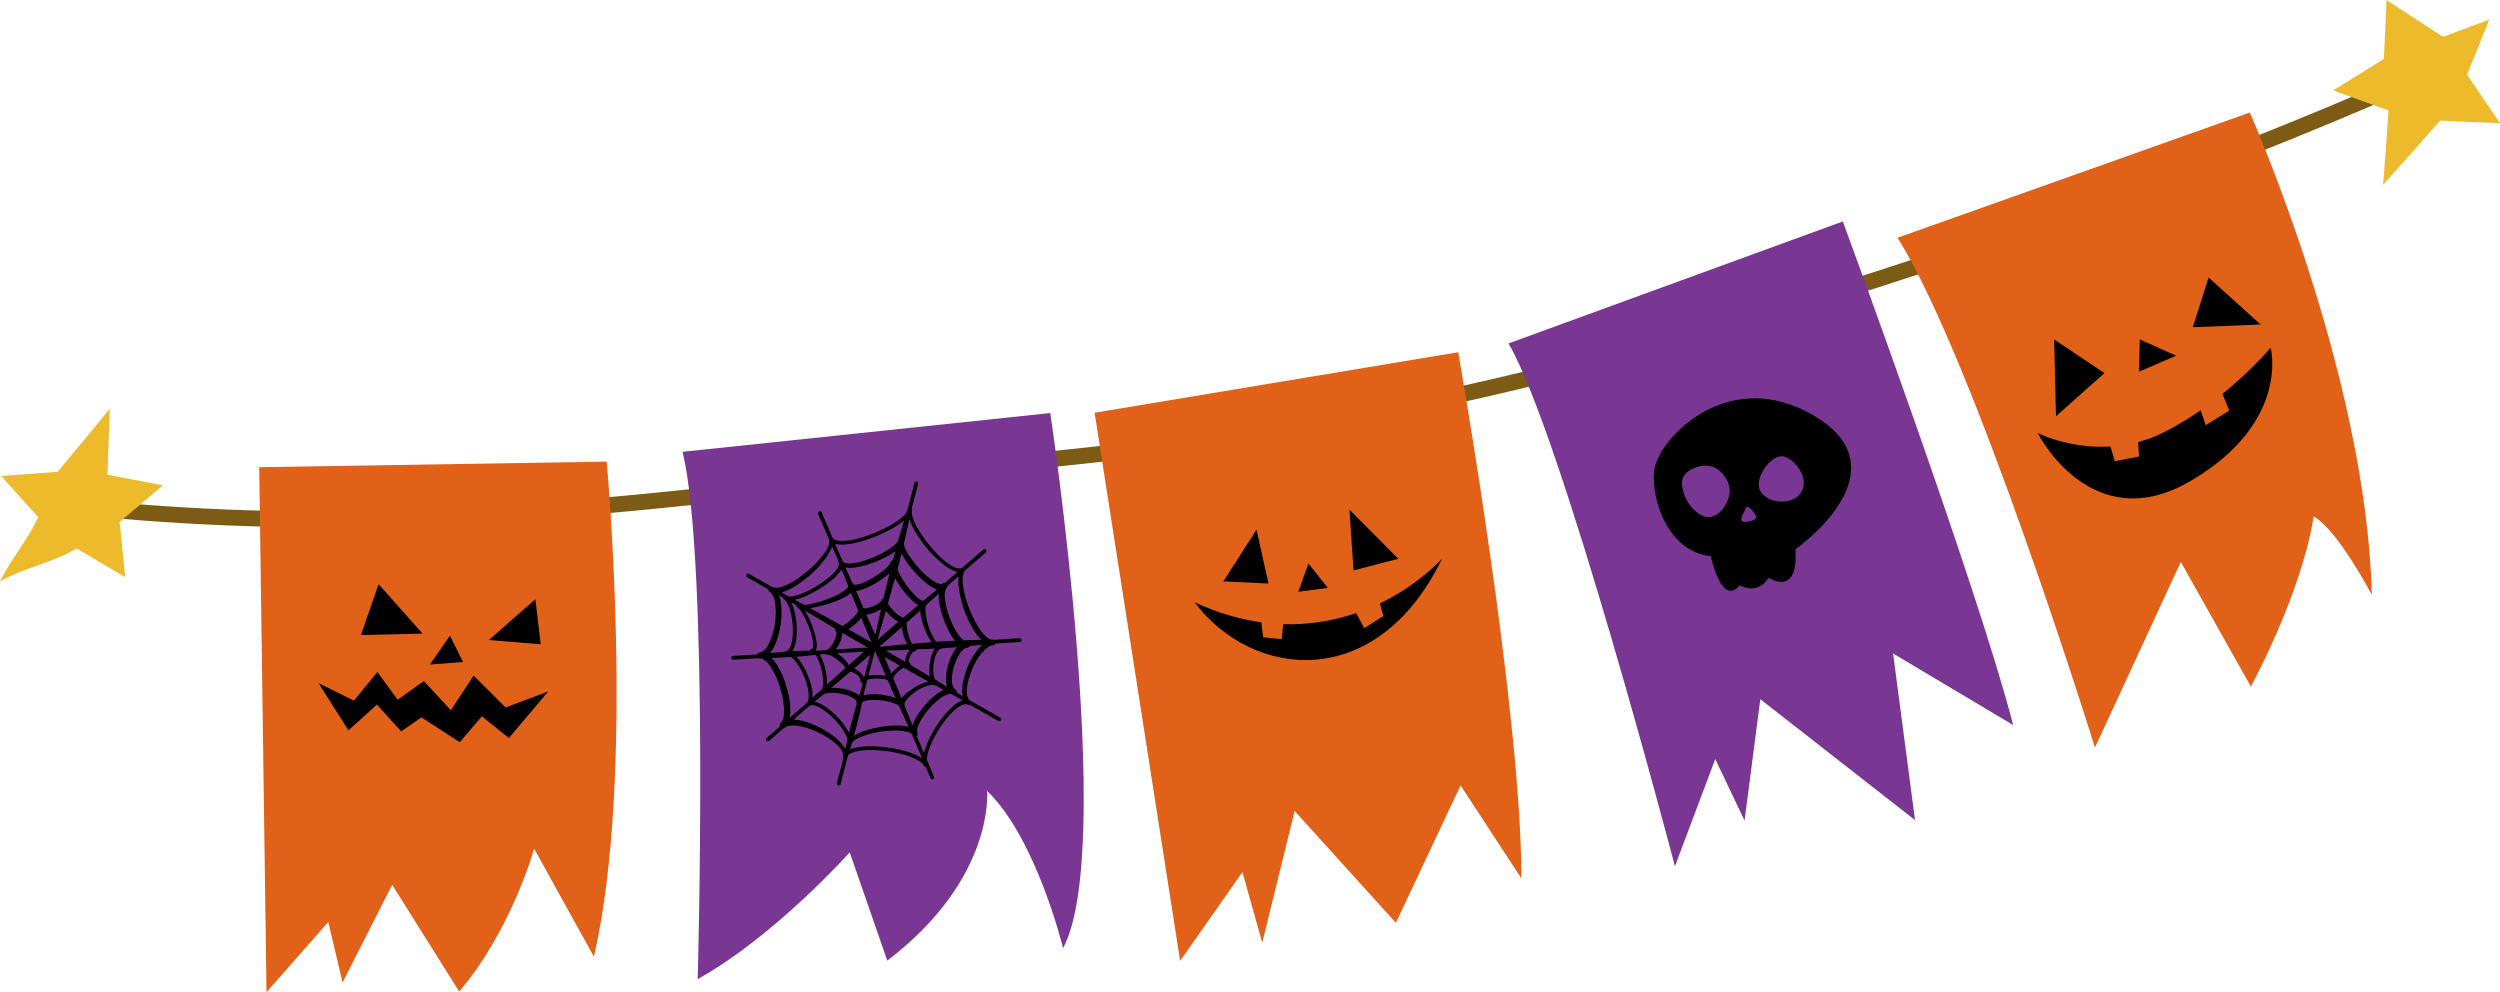<?xml version="1.0" encoding="UTF-8"?><svg id="_レイヤー_2" xmlns="http://www.w3.org/2000/svg" viewBox="0 0 380.57 151.04"><defs><style>.cls-1{fill:#000;}.cls-1,.cls-2,.cls-3,.cls-4{stroke-width:0px;}.cls-2{fill:#edba2c;}.cls-3{fill:#e06117;}.cls-4{fill:#793692;}.cls-5{fill:none;stroke:#7c5b15;stroke-linecap:round;stroke-linejoin:round;stroke-width:2.42px;}</style></defs><g id="_レイヤー_1-2"><path class="cls-5" d="M367.4,12.02c-16.72,7.34-34.71,14.49-53.9,21.19-103.89,36.33-140.96,34.62-192.4,40.68-42.69,5.04-73.55,6.97-109.7,3.2"/><path class="cls-5" d="M89.08,77.22c-15.51,1.31-29.82,1.99-44.07,1.83"/><path class="cls-5" d="M154.95,70.43c-11.2,1.11-22.17,2.08-33.86,3.46-3.39.41-6.7.79-9.94,1.14"/><path class="cls-5" d="M217.12,61.18c-16.43,3.47-30.56,5.62-43.73,7.22"/><path class="cls-5" d="M278.38,44.87c-16.44,5.14-30.91,9.15-43.97,12.36"/><path class="cls-5" d="M338.52,23.99c-8.09,3.15-16.46,6.22-25.02,9.23-5.62,1.97-11.04,3.82-16.29,5.57"/><path class="cls-2" d="M16.71,62.24c-.11,3.33-.24,6.68-.36,10.02,2.81.54,5.62,1.09,8.44,1.63-2.19,1.85-4.38,3.72-6.58,5.57.28,2.79.57,5.59.85,8.39-2.48-1.46-4.93-2.89-7.39-4.36-3.82,2.27-7.8,2.82-11.67,5.02,1.93-3.82,3.97-5.93,5.83-9.77-1.88-2.08-3.77-4.17-5.63-6.28,2.84-.2,5.69-.41,8.57-.64,2.67-3.19,5.31-6.38,7.94-9.59Z"/><path class="cls-2" d="M363.31,0c2.85,1.88,5.71,3.74,8.59,5.6,2.34-.87,4.69-1.74,7.03-2.62-1.11,2.81-2.24,5.61-3.37,8.4,1.67,2.48,3.34,4.91,5.01,7.37-3.05-.12-6.07-.23-9.12-.39-2.85,3.27-5.75,6.53-8.68,9.78.32-3.78.59-7.56.83-11.32-2.81-1.01-5.61-2.03-8.43-3.05,2.56-1.61,5.16-3.21,7.73-4.81.14-3,.28-5.99.4-8.95Z"/><path class="cls-3" d="M342.48,17.13s17.73,39.75,18.58,73.43c0,0-5.11-9.81-8.87-11.96,0,0-1.09,9.79-9.54,25.93l-10.67-18.99-13.07,28.26s-18.27-58.83-30.05-77.61l53.62-19.06Z"/><path class="cls-4" d="M280.53,33.71s20.52,55.62,25.93,76.66l-18.28-10.89,3.34,25.36-23.55-18.4-2.4,18.47-4.46-9.36-6.14,16.31s-17.24-65.78-25.33-79.58l50.89-18.57Z"/><path class="cls-3" d="M221.98,53.61s9.64,54.72,9.62,80.11l-9.26-14.16-9.85,20.92-15.41-17.03-4.93,20.06-3.02-10.75-9.48,13.51-13.02-83.44,55.35-9.21Z"/><path class="cls-4" d="M159.88,62.88s10.02,66.47,1.95,81.44c0,0-4.09-16.76-11.56-23.91,0,0,1.23,13.32-15.2,25.82l-5.72-16.48s-11.32,12.7-23.14,19.3c0,0,1.79-63.5-2.3-80.27l55.96-5.9Z"/><path class="cls-3" d="M92.35,70.27s4.46,47.72-1.94,75.36l-9.1-16.43s-3.46,12.43-11.41,21.74l-10.2-16.25-7.55,14.87-2.18-9.21-9.4,10.69-1.11-79.92,52.87-.85Z"/><path class="cls-1" d="M310.19,65.93s4.81,2.42,11.08,2.04l.67,2.24,3.68-.72-.14-2.19c1.27-.35,2.6-.82,3.89-1.49,2.04-1.01,3.91-2.18,5.64-3.35l.75,2.27,3.6-2.23-1.04-2.54c4.57-3.68,7.33-7.03,7.33-7.03,0,0,3.06,11.31-12.12,20.25-15.18,8.95-23.35-7.26-23.35-7.26Z"/><polygon class="cls-1" points="331.26 54.15 325.74 51.67 325.59 56.59 331.26 54.15"/><polygon class="cls-1" points="320.35 56.8 312.98 63.36 312.7 51.67 320.35 56.8"/><polygon class="cls-1" points="336.21 42.25 333.8 49.81 344.13 49.4 336.21 42.25"/><polygon class="cls-1" points="191.28 80.63 186.23 88.5 193.1 88.83 191.28 80.63"/><polygon class="cls-1" points="199.18 85.79 197.63 90.08 202.14 89.5 199.18 85.79"/><polygon class="cls-1" points="205.43 77.59 206.04 86.83 212.87 85.06 205.43 77.59"/><path class="cls-1" d="M219.55,85.02c-2.06,2.17-5.3,4.81-9.49,6.83l.53,1.93-2.92,1.85-1.22-2.3c-3.3,1.12-7.03,1.81-11.11,1.69l-.23,2.27-2.82-.27-.27-2.29c-3.23-.44-6.62-1.41-10.17-3.05,8.79,11.72,27.77,13.81,37.69-6.67Z"/><polygon class="cls-1" points="68.5 96.77 70.49 100.78 65.44 101.16 68.5 96.77"/><polygon class="cls-1" points="64.32 96.45 54.95 96.67 57.63 88.92 64.32 96.45"/><polygon class="cls-1" points="81.5 91.22 74.42 97.43 82.31 98.08 81.5 91.22"/><polygon class="cls-1" points="83.46 105.25 76.96 107.7 72.1 102.84 68.63 108.12 64.52 103.67 60.54 106.53 57.45 102.3 53.87 106.66 48.5 104 53.04 111.18 57.38 107.26 61.07 111.34 64.15 109.2 69.98 112.99 73.35 109.04 77.46 112.35 83.46 105.25"/><path class="cls-1" d="M111.31,100.16c0,.15.14.27.32.27l3.34-.21c.17,0,.36,0,.54-.02.07.04.14.07.23.06h0c.15-.02.31.03.46.12.17.08.36.22.51.38.32.31.61.72.84,1.14.49.83.89,1.75,1.17,2.71.3.95.52,1.94.6,2.91.06.49.04.97,0,1.45-.07.42-.22.85-.45,1.06-.19.14-.23.36-.14.56l-2.05,1.77c-.11.1-.12.3-.04.41.09.07.19.11.28.09.05,0,.11-.02.14-.06l2.22-1.94c.06,0,.14-.02.2-.09h.02s.02-.02.02-.02c.21-.2.63-.31,1.06-.31.43-.02.9.04,1.35.14.93.19,1.84.54,2.68.95.88.41,1.71.91,2.44,1.52.37.3.68.63.96,1,.11.19.22.38.29.58h0c.02.09.04.14.04.21.02.11.02.21,0,.3-.02.06-.04.12-.02.17.01.06.02.09.04.12-.02.11-.02.17-.04.28l-.93,3.5c-.02.15.06.31.22.35.03,0,.08.01.11,0,.11-.02.22-.09.24-.2l.9-3.51c.09-.3.19-.59.28-.92.29-.27.82-.48,1.56-.61,3.43-.6,9.3.74,9.96,2.27.04.11.16.17.27.18l.73,1.7c.05.12.19.2.31.17l.06-.02c.15-.05.22-.22.15-.37l-1.1-2.59c.04-.9.46-2.21,1.27-3.65.98-1.84,2.25-3.42,3.34-4.23.17-.14.35-.26.54-.35.2-.11.42-.2.64-.22.21-.04.38,0,.53.09h0c.12.07.22.07.31.02l4.25,2.42c.06.04.11.05.2.04.07-.01.15-.05.2-.14.08-.14.02-.31-.11-.4l-4.71-2.69c-.17-.2-.25-.45-.32-.75-.07-.41-.07-.85-.01-1.26.12-.88.39-1.75.74-2.57.33-.83.77-1.62,1.3-2.32.28-.35.58-.66.9-.95.31-.27.67-.45,1.01-.46h.02c.15-.03.27-.14.33-.27.04-.01.09,0,.13-.01l3.62-.22s0-.01,0-.01c.17-.01.27-.16.25-.3-.01-.16-.16-.28-.31-.28l-3.61.24c-.14-.01-.27,0-.42,0h-.03s-.05,0-.07-.01h0c-.33.02-.74-.23-1.09-.59-.36-.35-.68-.74-.96-1.2-.57-.87-1.04-1.85-1.45-2.85-.37-1.01-.72-2.03-.89-3.07-.11-.52-.17-1.05-.14-1.56.02-.51.12-1.03.41-1.3.02-.01.02-.03.02-.03l3.09-2.68c.11-.1.14-.28.02-.42-.12-.11-.28-.11-.41,0l-3.09,2.67s-.01,0-.02.02h0c-.07.04-.16.1-.24.13h0c-.09.02-.19.02-.27.04-.04-.01-.08-.01-.13-.02-.02,0-.05,0-.11,0-.82-.15-2.05-1.04-3.37-2.43-2.27-2.39-3.89-5.26-3.62-6.43.02-.04.02-.07.02-.1-.02-.04-.06-.07-.06-.11,0-.01,0-.02,0-.02l.98-3.76c.04-.19-.05-.32-.23-.36-.15-.04-.3.06-.33.2l-.97,3.77c-.06.15-.09.3-.15.45-.03.12-.07.25-.11.36-1.14,1.5-5.22,3.56-8.46,4.13-1.56.26-2.6.12-2.81-.43h0l-1.62-3.78c-.05-.14-.23-.21-.38-.15-.15.06-.21.23-.16.37l1.63,3.81c.11.27.07.66-.09,1.11-.02.04-.02.08-.04.11-.04.06-.06.13-.09.19-.21.44-.49.85-.82,1.24-.66.84-1.4,1.59-2.23,2.26-.82.7-1.7,1.33-2.63,1.84-.45.23-.93.45-1.4.59-.48.12-.99.14-1.26-.02-.07-.04-.14-.06-.2-.06l-3.4-1.95c-.14-.07-.33-.02-.4.11-.07.14-.03.33.12.41l3.23,1.85c0,.14.06.3.2.38l.02.02c.25.15.48.51.62.9.15.4.22.83.25,1.3.1.89.02,1.82-.11,2.73-.14.9-.38,1.79-.74,2.61-.19.4-.4.8-.66,1.11-.26.31-.57.53-.88.56h0c-.18.01-.33.13-.38.28-.12.04-.22.04-.32.04l-3.36.2c-.15.02-.28.15-.27.32ZM126.55,83.51c.04-.11.09-.22.13-.32l.75,1.75c.07.21.16.43.26.66,0,.02,0,.03,0,.05h0c.09.23-.06.66-.27.98-.24.31-.5.61-.77.86-1.51,1.42-4.22,2.97-5.97,3.29-.23.04-.43.05-.57.05l-1.14-.65s.08,0,.11-.02c.56-.17,1.09-.41,1.56-.69.99-.56,1.89-1.24,2.73-1.97.83-.72,1.59-1.55,2.26-2.45.23-.31.44-.66.63-1.01.02-.03.04-.06.07-.09.04-.1.09-.19.14-.27,0-.04.02-.06.04-.1,0-.01.02-.05.02-.06ZM146.82,93.03c.4,1.04.87,2.07,1.48,3.02.32.47.65.94,1.08,1.35-.32,0-.65.02-.98.02-.53.02-1.11.04-1.7.05-.1-.07-.2-.15-.32-.25-.25-.25-.5-.59-.7-.93-.46-.7-.82-1.48-1.11-2.26-.31-.78-.53-1.61-.66-2.42-.07-.41-.12-.82-.1-1.21.01-.38.12-.76.27-.89h.02c.09-.08.14-.2.14-.31.12-.11.25-.22.35-.33l1.36-1.17c-.01.12-.02.26-.05.38-.04.58.01,1.15.1,1.7.16,1.13.46,2.21.83,3.26ZM127.57,87.38s.02-.01.02-.01c.11-.12.22-.25.32-.38.06-.09.14-.2.2-.31.31.78.63,1.57.98,2.41-.02.09-.03.16,0,.25h0s0,.02,0,.02c0,.01-.02.05-.04.09-.07.08-.19.21-.31.31-.27.2-.58.41-.89.58-.64.35-1.32.64-2.01.9-.69.26-1.4.48-2.11.64-.27.06-.53.11-.79.15-.21.04-.38.05-.51.06-.51-.27-.98-.53-1.45-.78,1.68-.37,4.28-1.79,5.91-3.22.01-.02.04-.04.06-.06.06-.05.13-.1.17-.16.05-.06.1-.11.15-.14.1-.1.19-.23.29-.34ZM129.09,89.34s0-.02,0-.02c0,0,0,0,0,.02ZM129.09,111.26c-.41-.71-.98-1.45-1.56-2.07-.98-1.03-2.37-2.14-3.51-2.37.4-.34.79-.67,1.21-1.02.05-.01.1-.04.14-.07l.02-.02c.12-.08.34-.17.58-.19.22-.05.48-.06.74-.05.49,0,1.01.07,1.51.17.51.12.98.26,1.43.48.21.11.41.26.53.37.09.06.14.14.17.19,0,.07.02.09.02.13h0c-.02.13-.01.25.05.35-.14.47-.28.95-.41,1.41-.29,1.06-.54,2.05-.77,3,0-.04-.02-.07-.05-.1-.03-.06-.06-.14-.09-.2ZM138.92,110.44c-.36-.94-.77-1.93-1.2-2.94.01-.05,0-.09-.01-.14v-.02c-.04-.1-.04-.28.1-.49.1-.2.25-.41.43-.61.36-.37.78-.71,1.24-1.03.12-.1.25-.17.38-.25.59-.33,1.2-.57,1.72-.67.31-.04.57-.02.75.07.04.02.09.03.15.02.4.23.78.44,1.16.64-.33.16-.64.33-.91.53-.7.5-1.3,1.07-1.85,1.68-.53.63-1.03,1.29-1.45,2.03-.2.37-.38.77-.51,1.17h0ZM120.42,91.67c.28.17.56.33.85.5-.02.05,0,.07,0,.11.01.07.04.15.14.19.9.55,2.63,4.6,2.35,6.04-.05.18-.09.27-.18.28h0c-.13.01-.25.12-.28.26-.53,0-1.08,0-1.61.03-.38.02-.72.04-1.09.06.23-.29.41-.77.56-1.45.34-1.86.06-4.53-.73-6.01ZM130.03,101.78h-.02c.19-.17.4-.35.61-.53.61-.53,1.21-1.06,1.83-1.59l-.87,3.37s-.06.02-.1.04c-.08-.2-.21-.38-.39-.56-.2-.22-.49-.44-.78-.61-.09-.04-.17-.07-.27-.12h0ZM135.71,102.53c-.09-.24-.22-.49-.33-.73-.23-.59-.49-1.19-.72-1.78.54.32,1.12.64,1.66.94.23.14.43.26.65.36-.51.32-.98.78-1.26,1.2ZM140.22,102.18c-.52-.3-1.02-.61-1.55-.9,0-.04.02-.06,0-.08-.02-.09-.06-.17-.13-.22-.21-.13-.17-.54-.13-.66.09-.51.41-.99.73-1.16,0,0,.02-.01.04-.02h.02s.06-.03.09-.03h0c.16-.01.26-.11.27-.26.64-.01,1.28-.05,1.89-.07.29-.01.57-.04.85-.05-.4.57-.62,1.42-.7,1.87-.15.77-.17,1.66-.06,2.37-.43-.27-.87-.52-1.34-.79ZM140.71,95.61c.23.64.51,1.24.87,1.79.07.12.15.25.23.35-.14.02-.27.03-.41.05-.84.05-1.7.13-2.57.21-.02-.07-.05-.12-.1-.2-.17-.36-.31-.73-.43-1.1-.1-.39-.21-.78-.23-1.19-.04-.18-.04-.38-.04-.56,0-.08.01-.17.04-.22h0c.54-.49,1.12-.99,1.65-1.47.12-.11.24-.22.38-.33,0,.26.02.52.07.75.11.67.31,1.31.54,1.92ZM136.78,100.16c-.64-.38-1.3-.76-1.98-1.14.9-.02,1.82-.03,2.71-.05.35-.02.69-.04,1.03-.04-.34.32-.61.83-.7,1.3-.04.2-.02.38,0,.54-.37-.19-.69-.4-1.06-.6ZM137.62,96.92c.11.4.29.78.47,1.13-.2.02-.43.04-.63.06-1.14.1-2.29.23-3.45.35-.02-.05-.04-.06-.04-.1.93-.82,1.87-1.63,2.81-2.46.17-.15.32-.29.49-.43,0,.05.01.12.02.19.07.45.2.85.33,1.27ZM134.86,93.03c.22.25.46.49.67.72.29.27.61.53.98.74.1.07.17.12.25.15-.19.19-.41.37-.64.55-.8.71-1.66,1.45-2.5,2.17l.37-1.43c.31-.96.58-1.94.85-2.9ZM134.85,102.88c-.82-.18-1.89-.16-2.55-.04h-.09l.95-3.66s.07.06.11.09c.44.96.85,1.93,1.26,2.9.1.22.2.47.31.7ZM129.21,101.24c-.09-.14-.14-.26-.25-.38-.22-.31-.49-.57-.8-.85-.21-.2-.46-.38-.72-.57l4.09-.25c-.51.45-1.04.91-1.54,1.37-.26.23-.54.44-.78.69ZM132.21,94.28c-.12-.23-.21-.48-.33-.74.09,0,.15-.01.22-.02.41-.06.75-.19,1.11-.32.31-.14.59-.3.9-.47-.23,1-.45,2.01-.66,3.04l-.23.88c-.33-.79-.68-1.58-1.01-2.37ZM129.19,96.9c.97.54,1.95,1.11,2.92,1.67l-4.91.3c.24-.28.43-.59.59-.91.15-.33.3-.68.38-1.06.04-.17.07-.36.06-.57.33.19.64.37.96.57ZM136.28,88.03c.31.58.65,1.14,1.05,1.66.42.57.88,1.12,1.39,1.61.27.25.54.5.87.7.06.05.11.07.19.1-.22.18-.41.35-.62.52-.54.47-1.1.94-1.64,1.4-.04,0-.09,0-.15-.04-.11-.04-.27-.12-.4-.21-.31-.19-.58-.41-.84-.67-.25-.26-.48-.52-.71-.8-.09-.14-.18-.28-.25-.42.36-1.26.71-2.52,1.04-3.75.02-.04.04-.07.06-.11ZM136.12,105.79c.09.15.15.32.22.47-.13-.04-.22-.09-.36-.11-.59-.21-1.21-.32-1.83-.4-.63-.09-1.27-.12-1.9-.04-.27.02-.54.07-.8.15.02-.11.06-.25.07-.36l.53-2.03c.11-.03.2-.06.33-.09,1.06-.18,2.25-.06,2.74.15.33.75.66,1.5.98,2.24ZM129.14,95.79c.33-.19.63-.41.9-.64.33-.27.64-.57.93-.91.05-.08.09-.12.13-.17.09.2.16.39.25.59.43,1.03.88,2.09,1.31,3.13-.99-.57-2.01-1.14-3-1.7-.19-.09-.31-.2-.52-.29ZM131.51,92.6s.02.01.02.04c0-.02-.02-.04-.02-.04ZM131.42,92.48c-.27-.62-.53-1.21-.8-1.82-.1-.23-.2-.46-.3-.69.04-.01.1-.01.12-.02.41-.05.75-.16,1.06-.3.67-.23,1.26-.56,1.85-.9.57-.36,1.14-.73,1.66-1.16.14-.11.29-.21.39-.35-.06.23-.09.45-.14.66-.27,1.05-.51,2.11-.78,3.2-.13.04-.25.14-.3.29v.04s0,.02,0,.02c0-.02-.02.01-.06.06-.02.03-.06.09-.1.12-.1.08-.22.16-.33.26-.26.18-.56.31-.85.43-.3.12-.61.21-.88.26-.16.02-.3.04-.41.02,0,0-.04,0-.07-.02-.02-.02-.04-.07-.06-.1ZM130.03,105.37c-.56-.25-1.08-.41-1.64-.51-.56-.1-1.11-.17-1.67-.15-.06,0-.14,0-.19.01.33-.31.69-.6,1.06-.9.6-.52,1.22-1.03,1.83-1.56.07,0,.15,0,.23.03.09,0,.2.06.31.11,0,.01.02.01.02.01.05.03.08.05.12.07.19.11.39.26.57.43.21.25.34.48.32.65-.02.04-.02.1,0,.17.02.15.17.23.33.22h.01s-.37,1.41-.37,1.41c-.05.17-.11.36-.17.53h0c-.26-.25-.51-.38-.77-.53ZM125.89,104.21c0-.1-.01-.2,0-.32,0-1.14-.32-2.55-.72-3.53-.12-.3-.26-.53-.4-.74h.07s.87-.06.87-.06c.08.08.19.14.31.14l.05-.02h0s.19.02.35.09c.13.06.29.15.41.23.31.17.61.38.87.61.27.2.52.46.74.7.09.14.19.26.24.38h0c-.55.51-1.11,1-1.63,1.48-.41.36-.78.7-1.16,1.04ZM122.56,92.96c1.01.61,2.09,1.25,3.21,1.92.45.26.91.53,1.37.82-.05.17.01.37.17.5,0,0,.02.06.02.11.02.1-.01.24-.03.39-.08.29-.19.6-.33.89-.14.28-.28.56-.47.8-.07.14-.2.25-.3.33-.07.1-.2.14-.2.14h0c-.1,0-.18.05-.25.12l-.95.05c-.19,0-.36.01-.54,0,0,0-.04-.03-.07-.04.06-.11.08-.22.12-.36.22-1.19-.77-4.06-1.76-5.66ZM128.7,86.38c.12.02.25.04.39.06.48.04.96-.02,1.38-.1.92-.16,1.77-.42,2.61-.74.84-.32,1.67-.72,2.45-1.17.26-.16.51-.33.76-.52,0,.06-.03.09-.03.14-.12.41-.23.83-.33,1.24-.2.02-.32.16-.38.34v.02h0c-.02.06-.08.18-.16.3-.05.09-.17.2-.28.31-.2.22-.43.42-.67.63-.49.38-1.03.76-1.56,1.06-.54.33-1.13.62-1.71.84-.28.1-.57.19-.82.21-.14.03-.26.03-.33.01-.03-.01-.04-.01-.06-.03-.01-.09-.11-.16-.19-.22-.37-.82-.71-1.61-1.08-2.37ZM137.24,84.25c.12.22.24.46.37.66.45.77,1,1.47,1.6,2.14.59.67,1.22,1.29,1.94,1.85.38.26.78.53,1.22.72.09.04.18.06.28.09-.64.53-1.3,1.07-1.97,1.64-.06.01-.14.05-.19.1h0s-.01.01-.09-.01c-.09-.01-.22-.09-.33-.15-.25-.17-.51-.38-.75-.61-.45-.46-.87-.98-1.29-1.53-.38-.54-.74-1.1-1.06-1.69-.11-.25-.26-.52-.34-.79.21-.82.42-1.61.59-2.39.01-.01.01-.02.02-.04ZM143.68,94.35c.31.84.68,1.66,1.15,2.43.17.27.36.52.56.75-.12,0-.22.01-.32.01-.83.04-1.69.1-2.57.15-.14-.19-.27-.4-.41-.62-.3-.53-.54-1.12-.74-1.7-.2-.6-.34-1.21-.42-1.82-.05-.31-.06-.61-.05-.88,0-.28.11-.56.17-.58h.03s.07-.11.1-.16c.58-.53,1.16-1.04,1.71-1.55-.02.46.02.91.09,1.35.14.88.38,1.76.7,2.6ZM145.69,98.51c-.19.22-.35.45-.49.67-.38.66-.67,1.34-.87,2.05-.2.71-.34,1.45-.32,2.21,0,.34.04.7.13,1.09-.59-.37-1.2-.74-1.84-1.13-.26-.6-.31-1.63-.13-2.71.22-1.06.62-1.84,1.04-1.92h.03s.01-.01.01-.01c.07,0,.14-.02.17-.08.59-.03,1.16-.07,1.72-.11.17-.02.36-.05.55-.06ZM139.26,104.64s-.06.04-.1.06c-.51.3-.99.64-1.45,1.06-.14.16-.32.36-.46.56-.12-.28-.23-.56-.35-.87-.3-.74-.62-1.47-.94-2.23.02-.05.04-.09.07-.14.27-.51.93-1.12,1.51-1.44.75.44,1.51.86,2.25,1.26.51.29,1.03.59,1.53.86-.64.14-1.37.46-2.07.87ZM138.28,110.63s0,0,0,0c-.48-.12-.96-.16-1.43-.19-.94-.01-1.87.06-2.79.22-.93.15-1.82.36-2.7.68-.42.16-.87.35-1.29.6-.03.02-.04.03-.07.04.28-.99.56-2.05.83-3.2.15-.61.26-1.24.41-1.85.01-.02.04-.04.05-.05.07-.05.18-.09.29-.13.22-.1.49-.15.77-.18.55-.04,1.14-.03,1.71.03.57.07,1.14.17,1.68.32.27.1.54.2.78.31.14.07.26.17.36.25.5,1.09.98,2.17,1.41,3.15ZM123.68,106.19c.09-1.04-.27-2.4-.77-3.52-.4-.96-.99-2-1.67-2.7.19,0,.33-.03.51-.03.76-.06,1.55-.15,2.39-.25.15.21.33.51.49.91.45,1.01.69,2.31.67,3.29-.01.23-.03.47-.06.69-.02.1-.05.21-.07.3-.52.44-.99.88-1.48,1.31ZM123.3,92.57c.2-.02.35-.06.53-.08.77-.14,1.53-.34,2.28-.56.72-.24,1.44-.5,2.15-.86.33-.16.7-.34,1.04-.61.09-.06.15-.13.23-.2.12.25.21.49.31.74.25.61.51,1.22.77,1.85,0,.05,0,.09.02.14,0-.01,0,0-.02.04,0,.03-.02.1-.07.17-.09.14-.17.28-.3.43-.22.28-.52.56-.82.82-.3.25-.61.49-.93.68-.09.06-.19.12-.28.16-.69-.4-1.36-.78-2.03-1.14-.98-.53-1.92-1.06-2.87-1.57ZM117.19,99.39s.04-.02.06-.04c.35-.41.59-.88.79-1.32.4-.95.64-1.9.79-2.88.15-.98.18-1.96.1-2.96-.06-.51-.13-1-.33-1.5,0-.02,0-.04-.02-.07l.61.35v.05c.02.07.07.15.13.19,1.01.61,1.68,4.05,1.25,6.37-.17.92-.51,1.48-.92,1.55,0,0-.01.01-.03,0-.02.01-.03,0-.04.02,0,0-.09.02-.14.07-.36.03-.71.06-1.04.09-.43.04-.83.06-1.2.09ZM127.12,82.77c.6.19,1.45.17,2.51,0,2.46-.45,6.1-1.94,7.98-3.53-.12.44-.26.88-.4,1.37-.14.46-.27.95-.42,1.42-.01.06-.03.09-.06.12.01.01.02.01-.01.02-.02.25-.32.57-.59.83-.32.27-.67.51-1.03.74-.72.46-1.51.83-2.29,1.17-.81.31-1.6.59-2.45.75-.41.08-.84.14-1.24.11-.2,0-.38-.04-.54-.09-.15-.09-.25-.17-.32-.28,0,0-.01,0-.02-.02-.1-.21-.17-.43-.28-.65l-.84-1.96ZM142.02,84.47c.72.75,2.39,2.35,3.76,2.6l-1.59,1.35c-.1.09-.25.2-.36.31-.12-.02-.24.01-.35.1h0c-.07.06-.16.08-.28.07-.15,0-.32-.05-.48-.12-.35-.13-.71-.35-1.02-.6-.68-.5-1.29-1.08-1.85-1.72-.56-.62-1.07-1.29-1.54-2-.22-.36-.4-.72-.56-1.08-.07-.19-.14-.38-.17-.56.15-.69.33-1.36.45-2,.16-.62.29-1.22.4-1.79.55,1.67,2.04,3.83,3.58,5.45ZM149.51,98.17c-.34.31-.63.64-.89.98-.59.78-1.02,1.63-1.38,2.51-.35.88-.62,1.8-.74,2.78-.04.47-.07.98.04,1.47,0,0,0,.01,0,.04l-.64-.37c-.09-.06-.2-.11-.28-.15.05-.2-.01-.38-.19-.48h-.01c-.37-.22-.53-.89-.52-1.51,0-.66.12-1.32.31-1.95.18-.64.45-1.26.78-1.82.17-.27.36-.53.57-.73.1-.09.22-.19.32-.23.11-.05.22-.08.32-.09h.01c.16,0,.31-.12.38-.27.28-.02.56-.05.81-.08.37-.03.73-.07,1.09-.1ZM140.38,115.45c-2.06-1.46-7.12-2.16-9.77-1.71-.5.09-.89.2-1.2.35.07-.29.16-.59.25-.88.08-.26.41-.53.74-.72.36-.21.77-.37,1.18-.51.84-.28,1.72-.49,2.6-.62.87-.11,1.75-.18,2.64-.14.43.02.87.1,1.24.17.32.07.61.22.75.37l1.56,3.67ZM128.67,114.02c-.06-.12-.1-.22-.18-.31-.3-.46-.65-.83-1.03-1.18-.76-.67-1.62-1.22-2.51-1.71-.88-.45-1.84-.84-2.82-1.1-.45-.1-.88-.17-1.33-.2l1.77-1.52c.25-.21.48-.41.72-.61.73-.3,2.34.64,3.82,2.19.68.74,1.23,1.48,1.56,2.11.09.15.14.28.2.43.07.14.12.29.15.43-.14.5-.23.98-.34,1.46ZM119.66,104.31c-.31-1.01-.72-2-1.28-2.93-.24-.43-.54-.84-.89-1.22.3-.01.62-.02.94-.04.64-.02,1.31-.07,2.01-.11.66.51,1.37,1.55,1.94,2.89.74,1.76.93,3.38.51,4.02-.24.21-.44.42-.68.62l-1.98,1.73c.01-.07.01-.14.04-.19.06-.57.07-1.09.02-1.64-.09-1.07-.31-2.12-.64-3.12ZM145.16,107.44c-1.21,1-2.47,2.71-3.32,4.28-.33.62-.91,1.79-1.17,2.92l-1.11-2.59c.14-.11.16-.28.12-.46h-.02s.01-.02.01-.02c-.1-.21-.07-.56.04-.88.11-.36.28-.69.45-1.01.37-.67.84-1.29,1.36-1.88.52-.58,1.09-1.1,1.68-1.55.34-.21.66-.4.98-.51.15-.07.31-.1.45-.11h.12c.31.17.6.3.86.46l.93.54c-.21.05-.42.15-.61.24-.27.17-.54.34-.78.56Z"/><path class="cls-1" d="M260.43,84.66s1.62,7.81,4.4,4.42c0,0,2.59,1.66,4.41-1.12,0,0,4.57,3.05,4.07-4.33,6.03-4.48,14.67-14.18,1.83-20.91-12.84-6.71-22.92,4.51-23.34,8.99-.42,4.47,2.13,12.24,8.63,12.96ZM271.54,69.49c1.61.4,3.86,3.08,2.76,5.25-1.08,2.2-4.94,2.08-6.24.16-1.3-1.9,1.55-5.88,3.48-5.41ZM265.08,79.08c-.01-.49.46-1.12.67-1.74.2-.65,1.22.59,1.49,1.04.46.73-.68.94-1.04,1.01-.36.06-1.12.19-1.12-.32ZM256.04,73.54c-.13-1.98,3.31-3.39,5.22-2.25.88.53,2.37,2.16,1.98,4.08-.4,1.93-2.11,3.98-4.03,3.16-1.91-.86-3.06-3.02-3.17-4.99Z"/></g></svg>